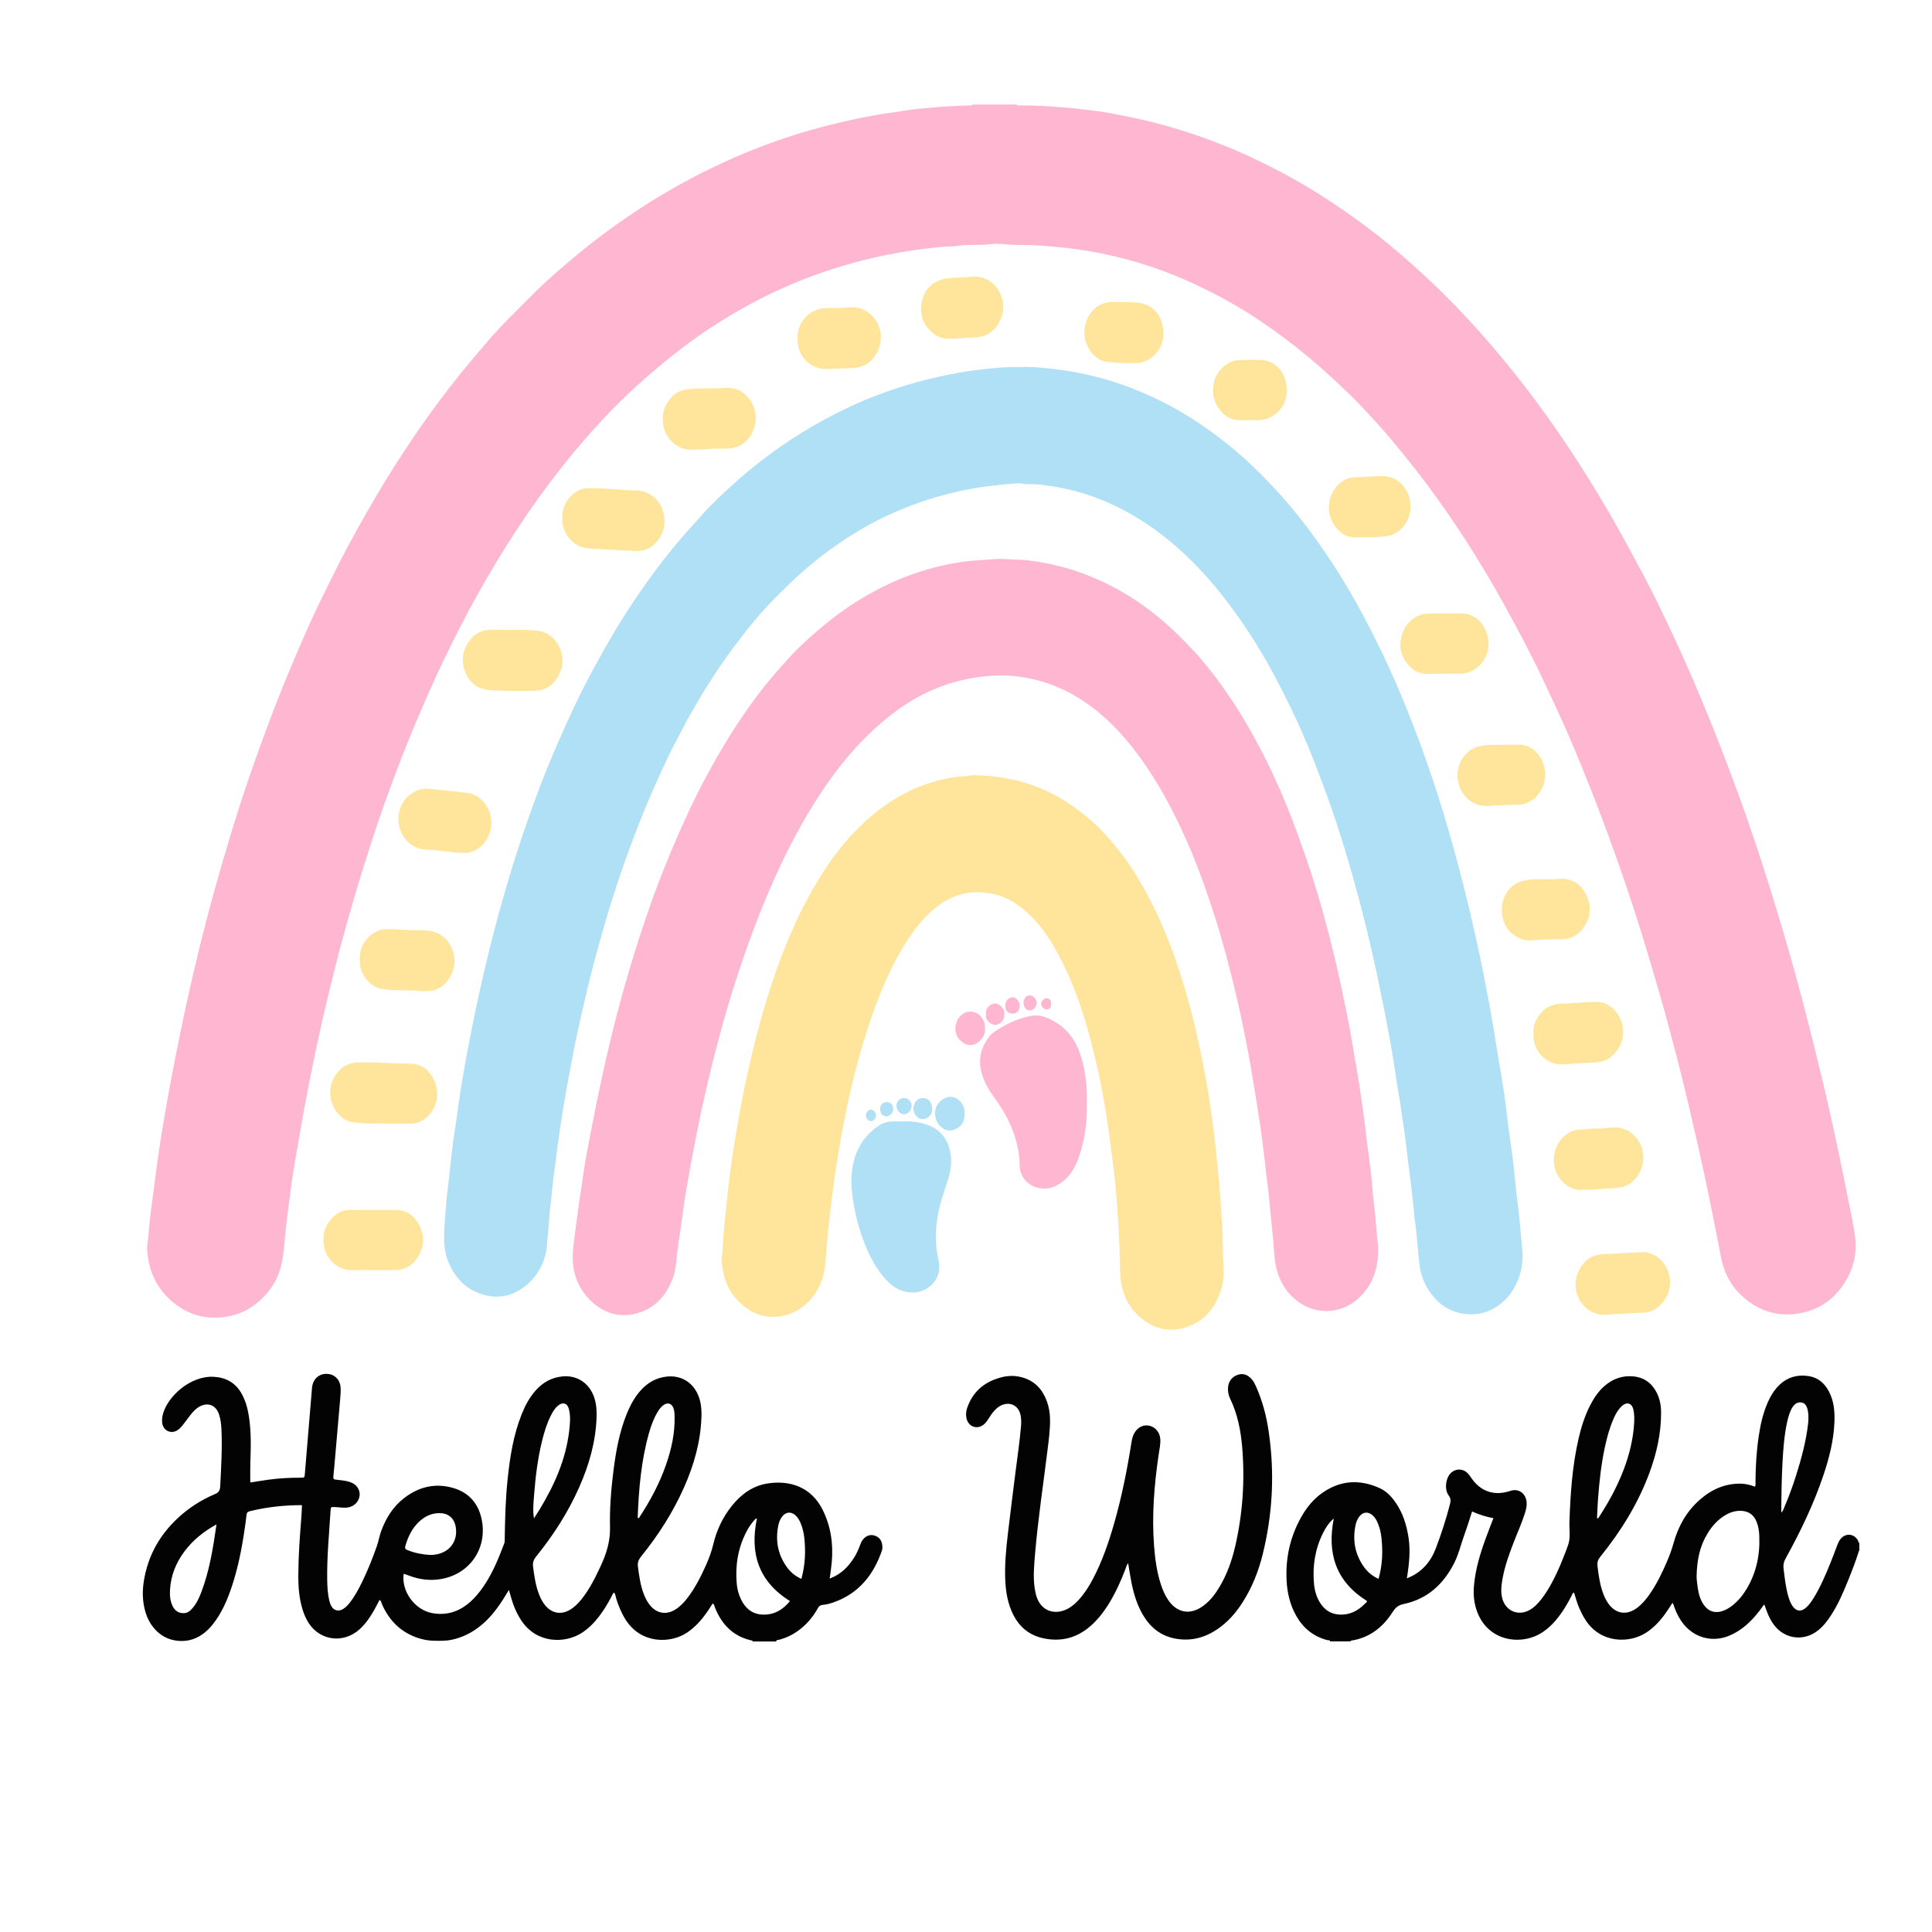<?xml version="1.0" encoding="UTF-8"?> <!-- Generator: Adobe Illustrator 22.0.1, SVG Export Plug-In . SVG Version: 6.00 Build 0) --> <svg xmlns="http://www.w3.org/2000/svg" xmlns:xlink="http://www.w3.org/1999/xlink" version="1.1" id="Layer_1" x="0px" y="0px" viewBox="0 0 3600 3600" style="enable-background:new 0 0 3600 3600;" xml:space="preserve"> <style type="text/css"> .st0{fill:#030303;} .st1{fill:#FFE59C;} .st2{fill:#AFE0F6;} .st3{fill:#FFB6D1;} </style> <path class="st0" d="M1628.9,2861.1c-7.7-2.2-15.5,0.7-20.9,7.6c-2.6,3.3-4.2,7-5.6,10.9c-2.8,7.8-6.2,15.2-10.5,22.2 c-10.8,17.2-24.5,31.3-43.9,38.8c-0.8,0.6-1.7,1-2.3-0.2c-0.2-0.3,0.4-1,0.7-1.5c1.2-9.4,2.7-18.7,3.5-28.2c3-34-1.7-66.7-17.1-97.6 c-21.8-43.5-62.3-55.1-102.4-48.9c-28.3,4.4-49.9,20.5-67.3,42.5c-16.8,21.1-27.9,45.1-34.1,71.2c-3.2,13.6-8.1,26.5-13.8,39.2 c-9.6,21.4-20.1,42.2-34.5,60.8c-6.4,8.3-13.6,15.9-22.6,21.4c-16.7,10.2-34,7.3-46.6-7.7c-5.1-6.1-8.7-13.2-11.6-20.5 c-6.5-16.6-8.9-34.1-11.2-51.7c-1-7.4,1-13,5.7-18.9c32.1-39.7,59.6-82.4,80.3-129.2c18.3-41.3,30.6-84.2,32.3-129.7 c0.6-16-0.7-31.6-8-46.1c-11-21.8-31.9-32.9-56.1-30.5c-20.3,2.1-36.5,11.5-49.7,26.5c-11.4,13-19.3,28-25.7,43.9 c-13.6,34-20,69.7-24.5,105.8c-4.3,34.5-7.2,69.3-6.3,104c0.7,26.6-6.8,50.2-17.7,73.5c-9.9,21.2-20.3,42.1-34.9,60.6 c-6.3,8-13.4,15.2-22.2,20.4c-16.1,9.5-32.9,6.7-45.2-7.4c-5.5-6.3-9.2-13.6-12.2-21.3c-6.5-16.6-8.9-34.1-11.2-51.7 c-1-7.4,0.9-13,5.7-18.9c32.1-39.7,59.6-82.4,80.3-129.2c18.3-41.3,30.7-84.2,32.3-129.7c0.6-16-0.7-31.6-8-46.2 c-11-21.8-31.9-33-56.1-30.5c-20.3,2.1-36.5,11.5-49.7,26.5c-11.4,13-19.4,28-25.7,43.9c-15.6,39.1-22,80.3-26.3,121.8 c-3.8,36.8-4.8,73.8-5.3,110.8c0,2.8,0.1,5.7-1,8.4c-10.3,27.2-21.2,54.1-37.5,78.4c-8.7,12.9-18.5,24.8-30.8,34.5 c-19.5,15.3-41.2,21.1-65.8,16.7c-32.4-5.9-57.8-40.5-53.2-73.1c0.3,0,0.7-0.1,0.9,0c3.3,1.2,6.5,2.3,9.7,3.5 c19.4,7.3,39.4,9.6,59.7,6c52.6-9.4,85.1-56.1,75.5-108.7c-5.7-31.2-23.9-52.8-55-61.3c-33.1-9.1-63.2-1.4-90,19.3 c-20.6,15.9-33.8,37.2-42.7,61.4c-3.4,9.2-4.8,19-8.1,28.2c-8.2,23.2-17.3,46.1-28.2,68.2c-6.4,13-13.3,25.8-22.4,37.3 c-3.8,4.7-7.8,9.1-13.2,12.1c-8.3,4.5-16.4,2.2-21-6c-1.9-3.3-3-6.9-3.9-10.6c-2.9-12.7-3.6-25.6-3.8-38.6 c-0.6-43.1,3.6-85.9,6.3-128.8c0.4-6.9,0.7-6.7,8.1-6.5c8.5,0.3,17,2.2,25.5,0.5c11.1-2.3,19.4-11.1,20.5-22c1.1-10-4.7-19.5-15-24 c-3.4-1.5-7.1-2.5-10.8-3.2c-5.3-1-10.6-1.5-16-2.1c-7.4-0.8-7.5-0.8-6.9-8.6c0.3-4.7,1-9.4,1.4-14.1c3.7-42.2,7.4-84.4,11-126.5 c0.7-8.2,1.5-16.4,0.7-24.6c-1.3-13.5-11.8-23.2-25.2-23.6c-15.2-0.5-26.5,9.9-27.9,26.2c-4.5,53.2-8.9,106.4-13.3,159.6 c-0.6,7.6-0.6,7.7-8.1,7.7c-19.9-0.1-39.8,1-59.6,3.7c-11.5,1.6-23,3.5-34,5.2c0-12.4-0.3-24.7,0.1-36.9c1-29.1,1.8-58.1-2.8-87 c-2.4-14.7-6.2-29-13.7-42.1c-11.3-19.7-28.5-29.5-51.1-30.9c-44.5-2.7-86.3,37-95,68.5c-1.6,5.9-2.5,11.8-1.6,17.8 c2.2,15,18,21.4,30,12.1c4-3.1,7.3-7,10.3-11.1c4.2-5.5,8.3-11.1,12.6-16.6c4.1-5.2,8.6-10.1,14.2-13.8c16.4-10.7,33.1-5,38.9,13.6 c2.7,8.5,3.8,17.2,4.3,26.1c1.8,36.1-0.5,72-2.3,108c-0.4,7.2-2.8,11-9.7,13.9c-26.4,11.2-50.2,26.6-71,46.4 c-7.5,7.2-14.6,14.8-21,22.9c-13.2,16.6-23.7,35.2-30.9,55.1c-2.7,7.4-4.9,14.9-6.7,22.5c-1.7,7.2-3,14.5-3.9,21.8 c-2,17.8-1,35.6,4.5,53c6.4,20.2,19.9,37.8,39.5,46.5c12.8,5.7,28.2,7,41.8,4c17.6-3.8,32.3-15.3,43.4-29.2 c16.4-20.5,26.7-44.2,35-68.8c12.1-35.7,19.3-72.5,24.7-109.7c1.2-8.4,2.5-16.9,3.3-25.3c0.4-4,1.6-6.2,5.8-7.2 c31.7-7.8,63.9-11.4,97.6-11.4c-0.4,7.6-0.5,14.7-1.1,21.8c-2.9,35.9-5.5,71.8-5.7,107.8c-0.2,22.2,1.4,44.2,8.1,65.5 c2.8,8.8,6.3,17.2,11.4,24.9c19.2,29.5,56.9,37.3,86.3,17.8c9.6-6.4,17.2-14.8,23.9-24c8.4-11.5,15-24.1,21.6-37.2 c3.4,2.1,3.6,5.8,4.9,8.7c13.5,30.4,35.2,51.9,67.3,62.4c8.7,2.8,18,4.7,27.2,4.9c11.6,0.3,23.4,0.7,34.9-1.7 c9.4-1.9,18.7-5.1,27.3-9.2c19.5-9.2,36-23.4,49.7-39.8c9.3-11.2,17.4-23.3,24.8-35.8c1.4-2.4,2.9-4.7,5-8 c3.5,11.5,6,22.1,10.2,32.2c3.5,8.5,7.6,16.6,12.7,24.3c28.6,43.8,81.1,43.4,112,24c13.3-8.4,24.1-19.4,33.5-31.8 c8.6-11.3,15.9-23.5,22.6-36.1c1.4-2.7,2.2-5.8,4.9-7.9c2.9,3.4,2.9,7.7,4.1,11.6c4.4,13.9,9.9,27.2,17.8,39.6 c29.3,45.4,83.8,43.9,114.2,23.5c15.8-10.6,27.9-24.6,38.5-40.1c3.2-4.6,6.1-9.4,9.2-14.1c3.3,1.8,3.2,5.1,4.2,7.5 c12.8,31.9,34.3,54.1,68.9,61.5c1.1,0.2,1.5,0.8,1.6,1.8h43.6c0.2-3.6,3.5-2.7,5.4-3.2c16.9-4.4,31.6-12.6,44.6-24.1 c11.2-9.9,20.4-21.6,27.6-34.7c2.2-4,4.9-5.9,9.5-6.3c6.9-0.5,13.7-2.5,20.2-4.8c46.2-16.3,73.6-50.3,89.4-95.2 c1.4-3.9,1.5-8.1,0.8-12.2C1642.7,2869.6,1637.7,2863.6,1628.9,2861.1z M995.3,2784.4c2.6-33.7,6.8-67.2,14.9-100.1 c3.9-15.6,8.5-31,15.7-45.5c3.5-7.1,7.4-14,13.5-19.3c8.9-7.7,17.8-5.2,20.7,6.2c3.4,13.7,2.1,27.6,0.4,41.4 c-6.4,53.1-27.7,100.6-55.1,145.7c-3.4,5.6-7,11-10.5,16.5C992.5,2813.9,994.2,2799.1,995.3,2784.4z M755.4,2880.5 c5.1-17.6,12.8-33.6,26.7-46.1c10.7-9.6,23.1-15.2,37.8-14.9c15.5,0.3,26.2,9.4,29.1,24.6c5.6,30.1-14.5,53.6-47.8,53.3 c-12.8-0.7-27.4-3.2-41.4-8.8C755.7,2887.1,754,2885.6,755.4,2880.5z M374.6,2968.1c-4,10.3-8.7,20.3-16.1,28.7 c-4.2,4.8-9,8.9-15.9,9.1c-9.9,0.2-16.8-4.6-21-13.3c-4.7-9.6-5.4-20-4.8-30.5c1.6-26.3,10.9-49.7,26.5-70.7 c15.6-21.1,35.5-37.3,60.1-50.9C397,2884.9,390.3,2927.5,374.6,2968.1z M1188.3,2826.5c2-52.8,6.6-105.2,21-156.3 c3.8-13.4,8.5-26.4,15.6-38.4c3.2-5.4,6.8-10.7,12.3-14.2c7.3-4.7,14.3-2.3,17.5,5.8c2,5.1,2.2,10.5,2.3,15.8 c0.8,31.4-5.9,61.4-16.2,90.8c-11.9,34.1-28.8,65.8-48.6,96c-0.8,1.2-1.2,2.9-2.8,2.9C1188,2828.4,1188.3,2827.4,1188.3,2826.5z M1422,3008.6c-19.7-0.4-32.9-11.2-41.3-28.5c-4.5-9.2-7-19-7.9-29.1c-3-33.7,2.2-66.1,17.8-96.4c4.2-8.2,9.3-15.8,15.5-22.6 c1-1.1,1.8-2.6,4.3-2.3c-13.5,64.4,2.8,117,61.6,153.7C1459.1,2999.2,1443.1,3009.1,1422,3008.6z M1493.3,2942 c-12.2-5.4-21.1-13.3-28-23.2c-16.4-23.6-20.7-49.6-14.8-77.5c1.1-5.2,3.2-10.2,6.4-14.7c7-9.7,17.2-10.7,25.9-2.5 c4.4,4.2,7.2,9.5,9.5,15.1c3.3,8.2,5.3,16.8,6.3,25.6C1501.5,2890.4,1500.4,2915.8,1493.3,2942z M3462.5,2871.4 c-6.8-13.7-22.9-15.6-32.7-4c-3.1,3.7-4.9,8.1-6.6,12.5c-4.5,11.8-8.8,23.6-13.6,35.3c-8.6,21-17.6,41.9-29.5,61.4 c-4.3,7-8.9,13.9-15.2,19.3c-9.2,7.9-18,6.7-24.9-3.4c-4-5.8-6.2-12.4-8.1-19.1c-4.6-16.5-6.4-33.4-8.5-50.4 c-0.9-7,0.3-12.7,3.7-18.8c27.6-49.8,52.2-100.9,70.4-154.9c10.9-32.4,19.4-65.4,20.7-99.8c0.8-19.8-1-39.2-10.5-57.1 c-8-15.1-20.1-25.5-37.1-28.2c-21.5-3.4-40.7,2-56.4,17.9c-8.8,8.9-15.1,19.4-20.1,30.7c-8.9,20.1-13.7,41.3-16.9,62.9 c-4.3,28.5-6,57.2-6.1,86c0,2.7,0.7,5.5-1.1,8.5c-8.3-3.1-16.4-5.3-25-5.6c-30.4-0.8-56.1,10.7-78.3,30.5 c-24.3,21.6-39.6,49-48.2,80c-3.2,11.6-7.3,22.8-12,33.8c-9.3,21.8-19.6,43.1-33.3,62.6c-6.2,8.8-13.1,17-21.6,23.7 c-20.3,15.9-41.9,12.4-56-9.1c-3.8-5.8-6.7-12.2-9-18.7c-5.6-15.9-7.9-32.4-9.9-49.1c-0.8-6.9,0.6-11.8,5-17.2 c38.3-47.5,70.3-98.7,91.6-156.2c13.6-36.7,22.1-74.4,21.9-113.8c-0.1-12.2-2.3-23.9-7.6-34.9c-8.8-18.1-22.8-29.1-43.1-31.4 c-21-2.3-39.2,4.2-55,18c-11.6,10.2-19.9,22.8-26.8,36.4c-9.8,19.3-16.2,39.7-21.1,60.7c-11.9,51.3-15.4,103.6-17.2,156.1 c-0.5,13.8,2.3,28-2,41.4c-4.2,13.2-10,25.9-15,38.8c-0.1,0.3-0.2,0.6-0.3,0.9c-9.6,21.7-19.9,43-34.4,61.9 c-6.2,8.1-13.1,15.5-22,20.7c-21.5,12.6-45.9,2-51.7-22.3c-3-12.7-1.2-25.2,1.1-37.6c4.3-23,12.4-45,20.8-66.8 c6.9-18,15-35.5,20.7-53.9c2.1-6.7,3.7-13.4,3-20.5c-1.8-16.4-15.2-25.3-29.4-20.8c-1.8,0.6-3.6,1.1-5.4,1.6 c-26.7,7.5-50.3-0.7-66.7-23.3c-2.6-3.6-5-7.4-8-10.6c-9.7-10.3-25.5-9.3-34,1.9c-7.8,10.3-9.4,29-1.6,39.3c4.1,5.5,3.8,10,2.4,15.6 c-7.2,28.1-16.2,55.8-26.5,82.9c-9.5,25-26.1,44.5-51.8,54.9c-0.8,0.6-1.7,1-2.3-0.2c-0.2-0.3,0.4-1,0.7-1.5 c3.6-24.1,6.3-48.2,2.7-72.6c-3.6-24-10.6-46.7-24.7-66.8c-7.7-11-17-20.6-29.4-26.2c-37.1-16.7-73-14.7-106.7,9 c-16.3,11.4-28.7,26.6-38.5,43.7c-21.3,37.2-30.3,77.4-28,120c1.2,23.2,6.6,45.6,18.3,66c13,22.7,31.9,37.9,57.4,44.6 c1.8,0.5,4.7-0.7,5.4,2.4h37.9c0.3-0.5,0.6-1.4,0.9-1.4c34.7-5.1,59.5-24.9,77.8-53.5c5.2-8.2,10.6-12.8,20.6-14.8 c44.3-9.3,74.2-37.1,94.2-76.7c8.4-16.7,12.4-35,18.8-52.5c5.1-13.9,9.4-28.1,14.3-43.2c12.8,5.6,25.7,10.1,39.8,12.4 c-5.3,13.9-10.4,26.8-15.1,39.7c-9.9,27.4-18.2,55.2-21,84.3c-1.5,15-0.7,29.7,3.6,44.1c18.7,62,83.3,70.2,122.1,45.7 c13-8.2,23.6-19,32.8-31.2c8.8-11.6,16.1-24.2,22.8-37.1c1.3-2.4,1.6-5.6,5-6.8c3.1,9.9,5.7,20,9.9,29.5c3.2,7.3,6.8,14.2,11,20.9 c28.6,45.2,83.1,44.6,114.1,23.9c14.5-9.6,25.9-22.1,35.8-36.1c4.4-6.1,8.4-12.6,12.6-19c2.1,2.6,2.5,5.4,3.4,7.9 c4.1,11.3,9.5,22,17.1,31.5c21.1,26.1,54.4,34.7,85.3,21.8c23.4-9.8,41.2-26.6,56.4-46.5c2.8-3.7,5.5-7.5,8.8-11.9 c2.1,5.6,3.7,10.3,5.5,14.9c3.1,8,7,15.5,12,22.5c19.7,27.2,55.3,32.3,81.9,11.8c10.1-7.8,17.9-17.8,24.8-28.4 c13.3-20.5,23-42.8,32.1-65.4c7.3-18.1,14.4-36.3,20.1-54.9c0.1-0.2,0.5-0.3,0.8-0.4V2875 C3462.5,2874.7,3463.2,2872.7,3462.5,2871.4z M2543.2,2988.4c-13.2,13.5-28.8,21.4-48.2,20.1c-15.7-1.1-27.2-9.1-35.4-22.2 c-6.8-10.9-10.1-23.2-11.2-35.8c-2.9-32.7,2.1-64.2,16.8-93.8c5-10.1,11.1-19.6,20.1-27.1c-12.7,64.6,3.5,117,61.7,153.5 C2547.5,2985.4,2544.9,2986.8,2543.2,2988.4z M2568.7,2942c-12.7-5.8-21.7-14-28.7-24.4c-15.6-23.2-19.8-48.7-14.1-75.9 c1.2-5.6,3.3-10.9,6.7-15.5c6.9-9.2,16.7-10.2,25.3-2.4c4.5,4.1,7.4,9.4,9.7,15c3.5,8.5,5.6,17.4,6.5,26.5 C2576.9,2890.8,2576.1,2916.2,2568.7,2942z M2977.6,2794c2.5-32.8,5.9-65.4,12.9-97.6c3.9-17.9,8.6-35.6,16-52.4 c2.5-5.8,5.3-11.5,9.1-16.6c2.2-3,4.7-6,7.6-8.4c8.5-7.1,17.4-4.2,20.1,6.5c2.4,9.6,2.2,19.4,1.5,29.2c-2.1,29.2-9.1,57.2-19.6,84.5 c-11.7,30.5-27.1,59-44.9,86.3c-0.9,1.4-1.3,3.7-4.5,3.8C2976.4,2817.6,2976.7,2805.8,2977.6,2794z M3254.3,2961.2 c-7.1,11.7-15.7,22.2-26.5,30.6c-5.8,4.5-12,8.2-19,10.4c-13.6,4.1-25,0.5-33.4-11c-7.2-9.7-10.2-21-11.9-32.6 c-1.2-8.4-2.3-16.9-2.1-21.7c0.6-31.1,6.3-57,20.9-80.4c8.4-13.6,19-25.2,32.9-33.4c9.8-5.7,20.1-8.8,31.6-7.7 c13,1.2,21.4,8.3,26.3,20.1c3.5,8.6,4.8,17.7,5.1,26.9C3279.6,2897.6,3272.7,2930.8,3254.3,2961.2z M3321.5,2723.7 c1.4-24.6,3.2-49.1,8.4-73.3c1.5-6.8,3.3-13.5,5.9-19.9c1.5-3.8,3.4-7.5,6-10.7c3.8-4.8,8.6-7.4,14.8-6.5c6.5,1,9.5,5.8,11.1,11.5 c2.7,9.6,2.4,19.4,1.3,29.1c-3.9,33-12.6,64.9-22.6,96.5c-6.3,19.8-13.5,39.3-21.7,58.5c-1.2,2.9-1.9,6-5.5,9.7 C3319.3,2786,3319.8,2754.8,3321.5,2723.7z M2340.3,2583.2c-2.1-4.6-4.3-9.2-7.7-13c-7-8-15.3-12-26.1-8.5 c-10.4,3.4-17.2,12-18.2,23.1c-0.6,7.4,0.6,14.5,3.8,21.2c14,28.9,20,59.9,22.6,91.4c5.1,61.8,0.9,123.1-13,183.6 c-6.3,27.2-15.5,53.3-30.1,77.3c-7.9,13.1-17.2,25-29.7,34.1c-24,17.6-48.8,13.3-65.4-11.4c-5.9-8.7-9.9-18.3-13.2-28.2 c-7.8-23.6-11-48-12.9-72.6c-4.3-56.7,0.3-113,8.5-169.1c1.4-10,3.9-19.9,3.1-30.1c-0.9-11.7-8.8-21.5-19.5-24.2 c-11-2.8-21.7,1.9-28.2,12.5c-3.4,5.5-4.9,11.5-5.9,17.9c-8,50.9-18,101.3-32.2,150.9c-10.3,35.9-22.3,71.1-39.8,104.2 c-7.2,13.7-15.5,26.8-26,38.4c-8,8.7-16.8,16.2-28.2,20.2c-21.7,7.5-41.8-1.8-49.8-23.2c-2.1-5.6-3.4-11.5-4.3-17.4 c-3.4-22.1-1.1-44.2,0.7-66.2c5.5-64.5,15.3-128.6,23.2-192.9c2.3-18.8,4.9-37.6,4.6-56.7c-0.2-11.5-2-22.7-5.9-33.4 c-7.9-21.7-22-37.4-44.7-44.2c-12.7-3.8-25.6-4-38.4-0.9c-31.6,7.7-54.4,25.7-65.3,57.1c-2.2,6.3-2.8,13-1.4,19.6 c3.4,16.1,20.3,21.9,32.8,11.2c3.4-2.9,5.9-6.5,8.3-10.3c3.1-5.1,6.5-10.1,10.5-14.6c3.6-4,7.6-7.6,12.5-10 c16.9-8.2,33.1-0.2,36.7,18.1c1.4,6.9,1.4,13.7,0.8,20.7c-2.5,28.7-6.7,57.1-10.3,85.6c-4.8,38.5-9.8,77.1-14.3,115.7 c-3.3,28.6-6.1,57.2-4.7,86.1c1.1,22.2,4.8,43.9,15.1,64c11.9,23.4,30.7,38.3,56.4,43.6c32.4,6.8,61.4-0.6,86.6-22.3 c13.3-11.5,24-25.1,33.4-39.8c13.4-21.2,23.6-43.9,32.5-67.2c1.3-3.4,1.8-7.3,5-10.6c2.1,12.6,3.8,24.6,6.2,36.5 c4.7,23,11.6,45.3,24.7,65.1c14.3,21.7,33.8,35.2,59.8,39.3c28.1,4.4,53.2-2.7,76.2-18.5c18.8-12.9,33.5-29.7,45.8-48.8 c18-27.9,30.1-58.3,38-90.4c18.6-75.4,22.5-151.7,11.1-228.6C2359.9,2638.6,2352.3,2610.2,2340.3,2583.2z"></path> <path class="st1" d="M2277.8,2292.1c-1.7-28.6-3.4-57.2-5.9-85.8c-2.2-25.1-4.8-50.1-7.5-75.1c-2.8-26.3-6.5-52.5-10.4-78.6 c-4.4-29.9-10.2-59.5-16.2-89.1c-12-59.7-27.6-118.4-47.5-176c-17.8-51.5-40.1-100.8-67.8-147.8c-18.7-31.7-40.6-60.9-65.6-87.8 c-15.9-17.2-33.8-32.1-52.7-46c-54.9-40.6-116.7-59.8-187.2-61.3c-5.2-0.7-13,1.4-20.8,1.8c-14.9,0.7-29.4,3.3-43.8,6.8 c-53.7,13.1-99.7,40.4-140.2,77.4c-27.4,25-51,53.4-71.6,84.2c-21.4,32.1-40.2,65.6-56.3,100.7c-14.8,32.1-28.1,64.9-39.7,98.2 c-21.5,61.4-38,124.1-52,187.6c-10,45.5-18.2,91.3-25.4,137.3c-4.8,31.1-9.1,62.2-12.2,93.6c-2.5,25.4-5.6,50.6-7.6,76.1 c-0.8,10.1-0.4,20.3-2,30.1c-1.5,9.3,0,18.3,1.3,27.1c4,25.8,15.6,47.9,35.5,65.1c24.1,20.8,51.5,28.4,82.7,19.8 c40.7-11.2,68.1-49.5,72.5-91.6c2.2-21,3.1-42,5.4-63c2.4-22.5,4.9-45,7.8-67.5c4.3-34,9.3-67.9,15.3-101.7 c6.9-38.7,14.7-77.3,24.1-115.5c9.6-39.2,20.7-78,34.1-116.1c15.8-45,33.7-89.2,58.7-130c16.3-26.7,34.3-52.2,58.9-72.2 c15.1-12.2,31.5-22,50.6-26.8c16.8-4.2,33.6-4.1,50.6-1.6c25.6,3.7,47.3,15.4,66.5,31.9c24.7,21.2,43.4,47.4,59.1,75.8 c23,41.6,40.4,85.7,53.9,131.2c18.2,61.4,31.5,123.8,41,187.1c4.7,31.4,8.5,62.9,12.5,94.4c2.6,20.9,4.2,42,5.8,63 c1.5,20.7,2.5,41.5,3.7,62.3c1.2,21.4,0.8,42.9,2,64.3c1.9,35.1,15.1,64.3,43.6,85.4c21.3,15.8,45.3,21.7,71.4,15.4 c38.8-9.3,61.4-35.6,72.9-72.3c4.7-15,5.7-30.6,4.4-46.6C2277.9,2335.1,2279.1,2313.6,2277.8,2292.1z M764.6,1982 c-32.5-0.5-64.9-2.9-97.4-2.3c-13.2,0.2-24.7,4.8-34.1,14c-20.4,20-24.2,51.9-6.6,77c8,11.4,19.2,19.7,33.6,20.7 c11.6,0.8,23.2,2.5,34.9,2.1c9.8-0.4,19.6-0.1,29.4-0.1v0.3c13.9,0,27.8,0,41.7,0c10.9,0,20.3-4.4,28.4-11.3 c17.3-14.5,25.3-40.9,16.5-64.6C802.4,1994.9,785.8,1982.3,764.6,1982z M1185.6,913.8c-6-0.1-12,0.1-18-0.4 c-23.6-2-47.1-3.8-70.8-3.7c-4.1,0-8.1,0.4-12.1,1.6c-20.7,6.1-38.4,29.6-36.7,53.9c-2,26.3,17.8,52.1,43.6,56 c10.2,1.5,20.7,2,31.1,2.2c17,0.3,34,3.1,51,2.4c1.9-0.1,3.7,0.6,5.6,0.8c17.2,1.9,32.3-3.4,43.5-16.1 c16.2-18.3,19.5-39.9,10.9-62.8C1225.9,927.2,1206.6,914.2,1185.6,913.8z M1018.5,1180.3c-10.8-6-22.5-5.5-34-6.3 c-11.6-0.9-23.4-0.2-35-0.2v-0.2c-12.3,0-24.6-0.2-36.9,0c-14.1,0.2-26.2,6.2-34.9,16.6c-15.2,18.1-19.9,39.3-10.9,61.9 c7.3,18.2,20.4,30.4,40.3,33.2c9.3,1.3,18.8,1.2,28.3,1.6c20.5,0.8,41.1,0.8,61.6,0.2c16.2-0.5,29.9-7.3,39.3-21 c10.7-15.6,14.8-32.6,9.5-51.2C1041.4,1199.8,1032.6,1188.1,1018.5,1180.3z M736.9,2254.6c-13.6-0.1-27.2,0-40.7,0v0 c-14.8,0-29.7,0-44.5,0c-11.6,0-21.7,4.4-29.9,12.2c-18.2,17.2-23.2,38.2-16.3,62.2c6,20.9,26.9,38.2,49.9,37.8 c27.5-0.5,54.9,0.2,82.4-0.3c15.7-0.3,28.7-7.3,37.9-20c14.4-19.8,16.6-41.4,5.7-63.3C772.4,2265.4,757.8,2254.7,736.9,2254.6z M805.6,1735.6c-6.6-1.7-13.7-2.2-20.6-2.2c-20.5,0.1-40.9-1.5-61.4-2.1c-19-0.6-33,8.2-43.9,23.2c-8.6,11.8-9.9,24.9-9.2,38.7 c0.8,17.2,8.9,30.3,22,41.1c10.8,8.8,23.9,9.6,36.6,10.3c19.2,1.1,38.4,0.1,57.6,2.3c2.5,0,5.1,0,7.6,0c18-0.3,32.4-7.8,42.1-22.9 c12.5-19.4,14.1-40.1,3.6-61C832.8,1748.6,821,1739.4,805.6,1735.6z M3102.1,2356.9c-7.2-11-17.3-19-30.6-22.5 c-8.2-2.1-16.2-0.5-24.3-0.4c-18.3,0.1-36.5,2.5-54.8,2.6c-10,0.1-20,1.6-29.1,6.9c-22.2,13.1-30.8,41.7-26.4,62.1 c5.8,26.8,29.1,45.6,54.1,44.3c5.1,0.8,10.6-1.6,16.3-1.5c17.1,0.4,34-2.3,51-2.3c10.9,0,21.3-2.8,30.1-9.6 C3113.3,2417.1,3119.3,2383.3,3102.1,2356.9z M869.7,1477.3c-24-3.1-48.1-5.2-72.2-7.6c-3.7-0.4-7.5-0.1-11.3,0.7 c-28.1,5.7-44.2,31.3-43.8,56.3c0.4,29.4,20.7,55.9,54.9,56.7c9.1,0.2,18.2,1.3,27.3,2.3c11.9,1.4,23.7,3.2,36.9,3.4 c11.5,0.7,19.3-1.6,27.6-6.9c26.6-16.7,34.4-53.9,17.3-80.9C897.8,1487.8,885.5,1479.4,869.7,1477.3z M1355.8,835.8 c6.6-0.3,13.2-1.3,19.3-4c30.9-13.9,42.8-53.8,24.3-83.6c-10.1-16.2-25-26.1-43.8-25.3c-18.3,0.8-36.6,0.8-54.9,1.1 c-7.9,0.1-15.8,0.8-23.5,2.1c-8.8,1.5-17,5.2-23.5,11.5c-15,14.6-21.1,32.2-18,53.1c3.5,23.3,19.8,41.4,42.6,46.4 c6,1.3,12,0.3,18.8,0.8c14.9-0.2,30.6-2.7,46.4-1.9C1347.6,836.1,1351.7,836,1355.8,835.8z M2914.8,1983.3 c19.8-1.6,39.6-2.9,59.4-3.9c9.8-0.5,19.3-3.4,27.2-9.8c24.5-19.7,30.5-51.8,13.6-78.9c-6.4-10.3-15.5-18.1-27.7-21.9 c-9-2.8-17.8-1.9-27-1.5c-16.1,0.6-32.1,2.4-48.2,2.7c-16.6,0.3-31.8,5.5-42.4,19.4c-8.2,10.8-13.6,22.7-12.2,35.9 C2855.1,1957.4,2881.1,1986,2914.8,1983.3z M2952,2216.9c0.9-0.1,1.9,0,2.8,0c15.5,0.4,30.8-2.1,46.2-2.6c7.3-0.2,15-0.6,22.4-2.6 c29.5-7.8,47.8-46.6,34.1-77.6c-9.3-21.1-28.3-34.3-51.1-33.3c-10.4,0.5-20.6,2.6-31.1,2.1c-11.4-0.5-22.5,2.1-33.9,2.2 c-6.2,0-12.3,2.5-17.8,5.7c-22.2,12.9-31.2,37.2-27.2,61.6C2900,2195.2,2922.2,2220.9,2952,2216.9z M2946.4,1733.9 c15.8-18.4,20.4-39.7,11.1-62.5c-7.6-18.6-20.8-31-41.9-33.7c-6.8-0.9-13.1,0.5-19.6,0.6c-17.3,0.3-34.6-1-51.9,1.6 c-15.3,2.3-27.2,9.3-35.7,22.1c-8.4,12.5-11.5,26.2-9.6,41.2c2.8,21.9,14.3,37.3,34.5,45.9c7.3,3.1,15.3,3.5,23.3,3.2 c18.8-2.6,37.7-1.5,56.6-2.4C2926.2,1749.3,2938,1743.7,2946.4,1733.9z M2741.4,1250.8c27-12.4,40-46.2,27.6-74.6 c-9.7-22.2-25.8-34.2-50.9-33.2c-18.3,0.7-36.6,0.2-55,0.4c-3.1,0-6.3,0.1-9.4,0.7c-28.3,5.5-43.7,30.4-44.4,58.7 c0.2,9.4,3.3,20.8,10.2,30.4c8.9,12.3,20.2,21.3,36.6,22.6c6.7,0.5,13.1-0.5,19.7-0.4c15.5,0.2,31-0.1,46.4-0.1 C2728.9,1255.1,2735.3,1253.6,2741.4,1250.8z M2853.1,1492.2c29.8-18.7,34.9-63.5,10.6-89.5c-9.1-9.7-20.5-15.5-34.5-15.1 c-8.5,0.3-17.1,0-25.6,0.1c-14.2,0.8-28.4-0.6-42.5,1.9c-9.9,1.7-18.9,5.3-26.2,12.2c-17.3,16.5-22.7,36.7-16.7,59.6 c6,23.1,27.8,41.2,52,40.4c19.9-0.7,39.7-2.3,59.6-2.3C2838,1499.5,2845.9,1496.7,2853.1,1492.2z M1543.5,687.5 c15.1-1.1,30.2-0.9,45.3-1.6c8.9-0.4,17.4-2.6,25.2-7.1c20.2-11.7,30.5-38.3,26.5-60.2c-4.7-25.6-26.7-48.1-55.9-46 c-16.7,1.2-33.4,1.5-50.1,1.8c-1.2,0-2.5,0.3-3.7,0.5c-28.8,5.6-45.9,30.7-44.6,56.4C1485,662.4,1509.8,690,1543.5,687.5z M1738.8,621.2c10.3,8,21.9,10.6,32,10c16.8-0.1,30.8-2.1,45-2.5c8.9-0.3,18-1.9,26.2-6.9c21.8-13.1,30.8-41.5,26.1-62.1 c-6.6-29-30.3-47.4-59.1-43.9c-14.7,1.8-29.5,0.9-44.2,3c-8,1.2-15.4,3-22.2,7.2c-17.2,10.4-25,26.9-26.2,45.7 C1715.1,591.4,1722.6,608.5,1738.8,621.2z M2619.3,911.7c-10.2-16.6-25.4-24.7-45.1-24.6c-16.4,0.1-32.7,2-49.1,2.3 c-12.2,0.2-23.2,5.3-32,14.4c-18.6,19.1-22.7,48.5-8.8,71.6c10,16.6,24.2,27.3,45.1,25.9c5-0.3,10.1-0.1,15.2-0.1 c13,0.4,25.8-0.6,38.7-2.1c6.6-0.8,12.9-2.8,18.6-6.5C2629,975.1,2636.3,939.5,2619.3,911.7z M2064.9,674.5 c17.2,1.6,34.6,2.6,52,2.1c8.8-0.3,16.8-2.7,24.2-7.2c24.5-15,32.4-44.4,23-70.6c-7-19.5-20.9-31.6-42.4-34.5 c-10.4-1.4-20.8-0.8-30.8-1.5c-7,0-13.6-0.1-20.3,0c-10.4,0.2-19.8,3.7-28,10c-24.8,19.1-27,53.3-14.6,75.3 C2036.1,662.5,2047.9,672.9,2064.9,674.5z M2351.2,670.9c-15.3-1-30.8-0.4-46.1,0.5c-6.4,0.4-12.8,3.1-18.5,6.7 c-26.6,16.8-34.6,53.9-17.1,80.8c10.3,16,24.6,24.9,44.2,24.2c4.4-0.2,8.8,0,13.3,0v-0.2c6,0,12,0.1,18,0 c17.9-0.5,31.9-8.3,42.5-22.7c10.3-14,11.8-30.2,8.9-46.1C2392.6,693.3,2377.3,672.5,2351.2,670.9z"></path> <path class="st2" d="M2836.6,2328.8c-1.3-13.5-2.6-26.9-3.8-40.4c-0.7-7.2-1.2-14.4-2-21.6c-1.5-14.7-3.6-29.3-5.2-44 c-2.1-19.4-3.8-38.8-6.1-58.2c-2.7-21.8-6.1-43.6-8.9-65.4c-2.8-21.2-4.9-42.5-8.1-63.6c-5.1-33.5-11.3-66.9-16.4-100.5 c-6.1-40.4-14.1-80.5-21.9-120.6c-8-41.1-17.3-81.9-26.9-122.6c-6.7-28.5-14-56.9-21.6-85.2c-11.5-42.9-23.8-85.6-37.4-127.9 c-13.5-42-28.1-83.7-44-124.9c-19.8-51.6-41.6-102.3-65.9-151.9c-9.2-18.7-18.7-37.3-28.5-55.7c-14.3-26.8-29.5-52.9-45.6-78.6 c-34.8-55.4-73.4-108-117.9-156c-30.9-33.4-63.7-64.8-99.9-92.6c-30-23.1-61.4-44.3-94.9-62.2c-36.8-19.7-75-36.1-115.1-48.1 c-37.5-11.2-75.7-18.8-114.6-22.5c-17.8-1.7-35.8-3.7-52.2-2.1c-22.2-0.8-42.5,1.1-62.9,3.3c-16.6,1.8-33.2,3.8-49.5,6.8 c-33.1,6-65.9,13.6-98.2,23.4c-36,10.9-71.1,24.1-105.1,40c-30.3,14.2-59.8,29.9-88.4,47.5c-47.1,29.2-91.2,62.2-132,99.5 c-18.1,16.6-36.3,33.1-52.7,51.6c-15.7,17.7-31.7,35-47,53.1c-27.4,32.3-52.5,66.2-76.4,101.1c-20.7,30.2-39.9,61.3-58,93.2 c-20.3,35.7-39.9,71.7-57.4,108.8c-14.8,31.4-29,63-42.6,95c-16.8,39.5-31.8,79.7-45.9,120.1c-12.9,36.9-25.1,74.1-36.2,111.6 c-10.1,34.1-19.7,68.4-28.6,102.9c-9.1,35-17.3,70.3-25.2,105.6c-7.9,35.6-15.1,71.4-21.9,107.2c-4.7,24.7-9,49.5-13,74.3 c-3,18.6-5.4,37.3-8.1,56c-2.3,15.9-4.8,31.7-7,47.6c-1.7,12.5-2.8,25-4.3,37.5c-1.6,13.4-2.7,26.9-4.4,40.3 c-2,15.3-3.5,30.6-4.6,46c-1.1,14.4-2.4,28.9-2.7,43.4c-0.4,17.2,0.8,33.9,7.3,49.9c13.3,33.1,36.1,56,71.6,64 c27.8,6.3,52.7-1.4,74.2-19.2c20.6-17.1,33-39.4,37.6-66c1.2-6.6,0.7-13.2,1.6-19.7c2.6-19,2.9-38.2,5.2-57.3 c1.8-14.7,3.3-29.4,4.6-44.1c1.5-17.5,5-34.8,6.8-52.3c2.5-24.4,6.8-48.6,10.2-72.8c4.1-28.3,9.5-56.4,14.7-84.5 c6.5-35.9,13.7-71.7,21.9-107.2c7.5-32.8,15.1-65.6,23.8-98.2c11.9-44.8,24.6-89.3,38.9-133.4c11.7-36.3,24.7-72.2,38.3-107.9 c20.2-53.1,42.9-105.1,68.1-156.1c5.3-10.8,11.4-21.1,16.7-31.9c9.8-19.8,21.1-38.9,32.2-57.9c20.7-35.4,43.4-69.6,68-102.4 c25.4-33.9,52.1-66.6,82.4-96.2c12.2-11.9,24.1-24,36.9-35.4c23.3-20.9,47.7-40.3,73.4-58c31.5-21.7,64.5-40.8,99.5-56.4 c34.9-15.6,70.8-28.4,107.9-37.5c24.4-6,49.1-10.9,74.1-13.8c18.1-2.1,36.2-4.3,54.4-5.2c6.1-0.3,11.8,2.1,17.8,1.8 c16.2-0.9,32.1,1.8,47.9,4.3c34.7,5.5,68.2,15.4,100.4,29.6c52.2,23,98.6,54.9,140.3,93.5c28.3,26.2,54,54.9,77.6,85.4 c35.1,45.2,65.9,93.3,92.8,143.8c23.1,43.5,44.7,87.8,63.3,133.4c25.5,62.5,48.4,125.9,68,190.6c18,59.4,33.9,119.4,48,179.8 c8.9,38.3,16.8,76.8,24.6,115.4c5.5,27.1,10.5,54.3,15.2,81.6c4.4,25.4,7.6,51,12.1,76.4c4.2,23.5,7,47.2,10.7,70.8 c3.4,21.7,5.2,43.7,8.2,65.5c3.6,26.5,6.7,53,9.4,79.6c0.7,7.2,1,14.5,2.1,21.6c2.5,14.9,3.3,30,4.9,45c1.4,12.8,2.2,25.7,3.9,38.5 c3.4,25.9,14.3,47.8,32.8,66.5c26.2,26.4,69.4,32.9,101.5,16.5c23.9-12.2,39.9-31.6,49.6-56.3 C2835.9,2366,2838.3,2347.5,2836.6,2328.8z M1729.5,2096.5c-15.9-5.9-32.4-7.6-48.4-6.9c-6.2,0-11.6-0.1-17,0 c-10,0.2-19.3,2.7-27.6,8.5c-31.2,21.7-46.5,52.4-49.5,89.5c-1.7,20.8,1,41.5,4.8,62c5.2,27.6,13,54.5,24.6,80.2 c10.2,22.6,22.4,43.8,40.8,60.9c12.3,11.4,26.4,17.6,43.5,17.8c27.6,0.4,56.4-25,48.1-60.1c-6.6-27.9-6.3-56.1-1.2-84.4 c3.9-21.5,11.2-42,17.8-62.7c5.6-17.5,9.2-35.3,5.4-53.8C1765.9,2123.4,1753.4,2105.4,1729.5,2096.5z M1758.1,2047.5 c-22,13.2-19.5,41.3-2.1,54.3c6.1,4.6,13.4,6.3,21.4,3.3c13.5-5,20.1-14.1,20-29.6c0-1.9,0.2-3.8,0-5.7 C1795,2051.6,1776.8,2036.3,1758.1,2047.5z M1729.4,2081.9c5.3-3.9,8.2-9.4,7.4-15.7c0-11.8-6.6-19.8-15.9-20.2 c-7.4-0.3-12.9,3.1-16.1,9.3c-3.5,6.7-3.8,13.9,0.1,20.6C1710.6,2085.9,1720.6,2088.4,1729.4,2081.9z M1684.7,2076.3 c7.5-0.1,14-7.6,14-16.1c-0.1-7.7-6.7-14.3-14.3-14.3c-7.6,0.1-14.1,6.9-14,14.6C1670.6,2069.2,1677.1,2076.4,1684.7,2076.3z M1664.5,2065.9c-0.1-7.4-5.2-12.4-12.5-12.3c-7.5,0.1-12.2,5.5-12,13.8c0.2,7.6,5.2,12.9,12.2,12.9 C1658.4,2080.2,1664.6,2073,1664.5,2065.9z M1632.3,2079.1c0-5.7-4.4-11.3-9.1-11.5c-4.9-0.2-9.7,5-9.7,10.7 c0,5.6,4.6,10.9,9.5,10.9C1627.5,2089.1,1632.3,2084,1632.3,2079.1z"></path> <path class="st3" d="M3450.6,2268.9c-7-35.5-14.2-70.9-21.5-106.4c-11.2-53.9-23.1-107.7-36-161.2c-21.3-88.5-44.1-176.6-70-264 c-15.9-53.8-32.5-107.4-50.2-160.6c-10.8-32.3-21.9-64.5-33.6-96.5c-17.9-48.8-36.4-97.5-56.1-145.7 c-21.3-52.3-43.7-104.2-67.7-155.2c-17.1-36.3-34.4-72.4-53.3-107.9c-18.6-34.8-37.2-69.6-56.8-103.8 c-19.3-33.7-39.5-66.8-60.3-99.5c-26.4-41.6-54.4-82-83.7-121.5c-25.5-34.4-52.3-67.9-80.2-100.5c-28.6-33.3-58.1-65.7-89.3-96.6 c-18.8-18.7-38.3-36.7-57.9-54.5c-15.7-14.2-31.7-27.9-48.1-41.3c-23.9-19.5-48.5-38.2-73.9-55.9c-39.3-27.6-79.9-53.1-122.3-75.6 c-29.9-15.8-60.2-30.8-91.4-43.9c-27.7-11.6-55.7-22.2-84.2-31.4c-42-13.6-84.7-24.6-128-32.7c-15.4-2.9-30.9-6.1-46.5-7.7 c-19.4-2.1-38.6-5.2-58.1-6.4c-20.4-1.3-40.8-3.4-61.3-3.5c-6.3,0-12.6,0-19-0.1c-2.5,0-5.1,0.5-7.1-1.7h-81.6 c-1.1,1.3-2.6,1.7-4.3,1.7c-13.9,0-27.7,1.1-41.6,1.7c-18.6,0.9-37,3.1-55.5,4.6c-16.3,1.3-32.3,4.8-48.5,6.9 c-32.8,4.2-65.1,11.1-97.3,18.5c-45.8,10.6-90.8,24.1-134.9,40.4c-27.5,10.2-54.7,21.2-81.3,33.6c-22.6,10.5-45.1,21.3-67,33.2 c-26.6,14.5-52.9,29.5-78.4,45.9c-47.6,30.5-93.2,63.6-136.4,100.1c-22.6,19.1-45.3,38.3-66.4,59.2c-18.9,18.7-37.7,37.4-56.3,56.4 c-10.4,10.6-20.7,21.3-30.4,32.5c-18.9,22-37.7,44-56,66.6c-28.1,34.9-54.9,70.7-80.2,107.6c-27.3,39.8-53.3,80.4-77.8,122.1 c-23.3,39.8-46,79.8-66.9,120.9c-24.2,47.6-47.9,95.4-69.1,144.4c-16.8,38.8-33.3,77.7-48.6,117.1c-17.5,45-34.1,90.3-49.9,135.9 c-18.4,53-34.9,106.7-50.6,160.6c-11.6,39.6-22.6,79.4-32.9,119.4c-14.7,57.3-28.3,114.9-40.5,172.8c-9.9,46.8-19.1,93.7-27.7,140.7 c-3.9,21.3-7.6,42.7-11.1,64.1c-3.4,20.8-6.7,41.6-9.6,62.4c-2.9,20.5-5.2,41.2-8.1,61.7c-2.9,20.2-5.2,40.5-7.4,60.8 c-0.9,8.1-0.8,16.5-2.3,24.4c-2.6,14-0.9,27.6,1.9,41.2c5.8,27.7,19,51.3,40.2,70.3c31.2,28,67.5,38.2,108.6,30.2 c27.6-5.3,50.3-19.5,69-40.4c16.7-18.6,26.9-40.5,31-64.9c2.9-17,4-34.3,5.7-51.5c2.2-22.9,5.5-45.6,8.4-68.3 c3.6-28.7,8.2-57.3,13.2-85.7c7-40.6,14.1-81.2,22.1-121.6c10.5-52.8,21.4-105.4,34.1-157.7c9-37,18-74.1,28-110.8 c12.5-45.9,25.7-91.6,39.9-137.1c14.8-47.3,30.3-94.3,47.3-140.8c16.1-44.1,33.1-87.9,51.5-131.2c16.3-38.3,33-76.5,51-114 c20.7-43,42.5-85.4,65.9-127c21.1-37.4,43.1-74.2,66.6-110.1c27.8-42.5,57.3-83.8,88.9-123.6c24.1-30.4,49.3-59.9,75.9-88.1 c19.9-21.1,40.5-41.6,62.1-61.2c26.9-24.3,54.6-47.7,83.4-69.7c45.3-34.5,93.3-64.7,143.8-90.8c19.1-9.9,38.6-18.9,58.3-27.4 c44.1-19,89.6-33.9,136.1-45.9c26.8-6.9,54-12.2,81.3-16.6c22-3.6,44.2-6.4,66.4-8.3c9.4-0.8,19-0.5,28.3-1.9 c20.1-3.1,40.3-0.5,60.4-3.1c16.3-2.1,32.7,1.2,49.1,1.5c16.4,0.3,32.7,0.1,49.2,1.4c19.8,1.7,39.5,3.4,59.1,5.9 c26.3,3.3,52.2,8.5,77.9,14.6c48.3,11.5,95.1,27.8,140.2,48.4c42.5,19.5,83.6,41.7,122.6,67.6c33.6,22.4,65.9,46.5,96.9,72.4 c26.9,22.5,52.5,46.4,77.6,70.7c12.7,12.3,24.6,25.4,36.6,38.3c11.8,12.7,23.6,25.5,34.7,38.8c17.9,21.6,35.8,43.2,53,65.4 c26.5,34.2,51.5,69.4,75.4,105.4c23.6,35.5,45.9,71.7,67.2,108.6c24.6,42.7,47.8,86.1,70.2,130c12.8,25,24.5,50.6,36.4,76 c10.4,22.3,20.9,44.6,30.6,67.2c17.1,40,33.8,80.2,49.5,120.8c18.3,47.4,35.8,95,52.4,143c18.6,54,36,108.3,52.1,163.1 c11.1,37.8,22.4,75.5,32.5,113.6c13.1,49,26,98,37.5,147.4c10.2,43.8,20.4,87.7,29.9,131.7c11.2,52,21.4,104.1,31.5,156.3 c6,30.9,20.4,56.6,44.7,76.8c28.9,23.9,61.9,33.5,98.7,27.7c32.3-5.1,59.4-20.5,79.5-46.8c17.9-23.5,27.8-49.7,28-79.7 C3457.6,2303.3,3453.9,2286.1,3450.6,2268.9z M2563.4,2274.1c-1.7-16.3-3.6-32.5-5.2-48.7c-1.5-15-2.4-30.1-4.2-45.1 c-2.8-23.4-6.4-46.7-9-70.1c-2.7-25-6.6-49.9-10.1-74.8c-3.1-22.4-7.1-44.7-10.9-67c-4.5-26.3-8.9-52.7-14.2-78.9 c-7-34.5-14.3-69-22.4-103.3c-13.2-55.5-28.3-110.5-46-164.7c-7.4-22.8-15.6-45.3-23.7-67.9c-13.6-38-29-75.4-46.2-111.9 c-27.1-57.5-57.9-112.9-95.2-164.5c-16.1-22.2-32.9-44-51.6-64c-20.9-22.3-42.6-44-66.4-63.4c-24.8-20.2-50.9-38.3-79-53.4 c-38.8-20.8-79.6-36.5-122.9-45.4c-18.8-3.8-37.8-7.5-56.9-8c-16.6-0.4-33.1-2.5-49.9-0.9c-16.6,1.6-33.2,1.9-49.8,4 c-30.4,3.9-60.1,10.8-89.1,20.3c-35.5,11.6-69.1,27.4-101.3,46.4c-42.1,24.9-79.8,55.2-115.3,88.6c-16.6,15.6-31.5,32.7-46.5,49.8 c-13.4,15.2-26.1,30.8-38.1,47c-18.9,25.3-36.6,51.3-53.1,78.3c-25.9,42.3-49.6,85.7-70.8,130.6c-22.5,47.7-42.9,96.2-61.5,145.5 c-20,53.2-37.5,107.1-53.6,161.6c-15.1,51.1-28.3,102.6-40.2,154.5c-6.1,26.7-11.9,53.4-17.5,80.2c-5.8,28.3-11.3,56.7-16.7,85.2 c-3.5,18.5-7,37.1-9.5,55.8c-3.2,24-7.3,47.8-10.4,71.9c-2.9,22.4-6.3,44.9-8.4,67.3c-3.6,37.8,7.3,71.5,36,97.5 c24.4,22,53.3,29.4,85.3,19.9c32.8-9.8,52.6-33.4,64.4-64.5c5.2-13.7,6.5-28.1,7.8-42.6c1.5-16.9,4.6-33.6,7-50.4 c3.3-23.3,6.2-46.7,10.1-70c4.5-27,9.6-53.8,14.7-80.7c6.7-35.5,14-71,22.2-106.2c7.4-31.9,15-63.8,23.6-95.4 c9.7-35.9,19.9-71.7,31.3-107.1c11.3-35.1,23.4-70,36.5-104.5c15.6-41,32.7-81.4,51.6-120.9c8-16.8,16.6-33.3,25.5-49.8 c13.3-24.8,27.5-49,42.9-72.5c27.2-41.5,57.5-80.6,93.5-115c22.6-21.7,46.6-41.4,73.2-58.1c46.9-29.4,98.1-45.6,153.1-49.6 c22.4-1.6,44.8-0.1,66.9,4c55.9,10.2,103.7,36.8,145.5,74.4c17.6,15.8,33.7,33.2,48.5,51.8c26.3,32.9,48.9,68.2,68.7,105.2 c22.4,42.1,42.1,85.5,58.8,130.2c19.2,51.4,36,103.6,50.2,156.7c12.6,47.1,23.9,94.6,33.5,142.5c5.1,25.6,10.1,51.2,14.2,77 c3.3,20.5,7.1,40.9,10,61.4c2.7,19,6.3,37.8,8.5,56.9c2,17.8,4.7,35.5,6.5,53.4c2.1,21.3,5.4,42.4,7.3,63.7c0.6,7.2,1.3,14.4,2,21.6 c1.6,17.2,3.7,34.4,5.2,51.6c1.3,14.1,1.6,28.3,3.8,42.3c4.7,29.9,17.9,55,42.4,73.3c34.7,26,81.6,23.2,113.7-6.9 c24.7-23,35.5-52.1,35.7-88.8c0.8-8.2-1.8-19.4-2.6-30.7C2564.5,2290.5,2564.2,2282.3,2563.4,2274.1z M2017.4,1979.7 c-7.9-32-22.8-59.4-52.7-76.3c-13.4-7.6-27.6-13.5-43.2-10.5c-23.5,4.5-45.1,14.2-65,27.3c-4.4,2.9-8.9,6-12.3,10.3 c-18,22.4-22.7,47.1-13.4,74.5c5.1,15.2,13.4,28.5,22.7,41.2c9.7,13.3,18.5,27.2,25.6,42c12.8,26.7,20.7,54.6,21,84.6 c0.2,18.5,13.4,34.5,31.1,39.7c19.8,5.8,36.7-0.2,51.6-13c13.5-11.7,21.7-26.8,27.5-43.5c11.4-32.5,15.7-66.1,14.9-101.9 C2025.9,2029.9,2023.5,2004.6,2017.4,1979.7z M1835.4,1916.7c0-9.2-0.8-11.8-5.3-19.5c-5.6-9.4-18.1-14.4-28.6-11.4 c-20,5.7-28.3,34.4-14.4,50.4c11.6,13.5,27.9,16,41.2,0.5C1833.4,1930.7,1836.2,1923.9,1835.4,1916.7z M1871.3,1890.9 c0-1.6,0.2-3.2,0-4.7c-1.2-8.1-8.8-15.7-16.2-16.3c-6.7-0.6-14.2,4.6-17,11.5c-1.2,3.1-0.7,6.2-1,9.3c-1.1,10.6,9.6,19.2,17.1,19 C1863.7,1909.3,1871.3,1901.5,1871.3,1890.9z M1899.9,1874.3c0-8.9-6.3-16.2-13.8-15.9c-7.2,0.3-13,7.2-12.9,15.5 c0.1,9.5,4.7,14.7,13.2,14.8C1894.9,1888.8,1899.8,1883.6,1899.9,1874.3z M1931.7,1869.2c0.3-6.9-5.9-14.1-12.4-14.5 c-7-0.3-12,5.6-12,14.1c0,8.1,4.5,13.7,11.1,14C1924.9,1883,1931.4,1876.4,1931.7,1869.2z M1958.7,1870.9c0.1-7-3-10.8-8.7-10.8 c-4.9,0-10,5.4-10,10.5c0.1,5.2,5.3,10.4,10.2,10.3C1955.6,1880.9,1958.6,1877.4,1958.7,1870.9z"></path> </svg> 